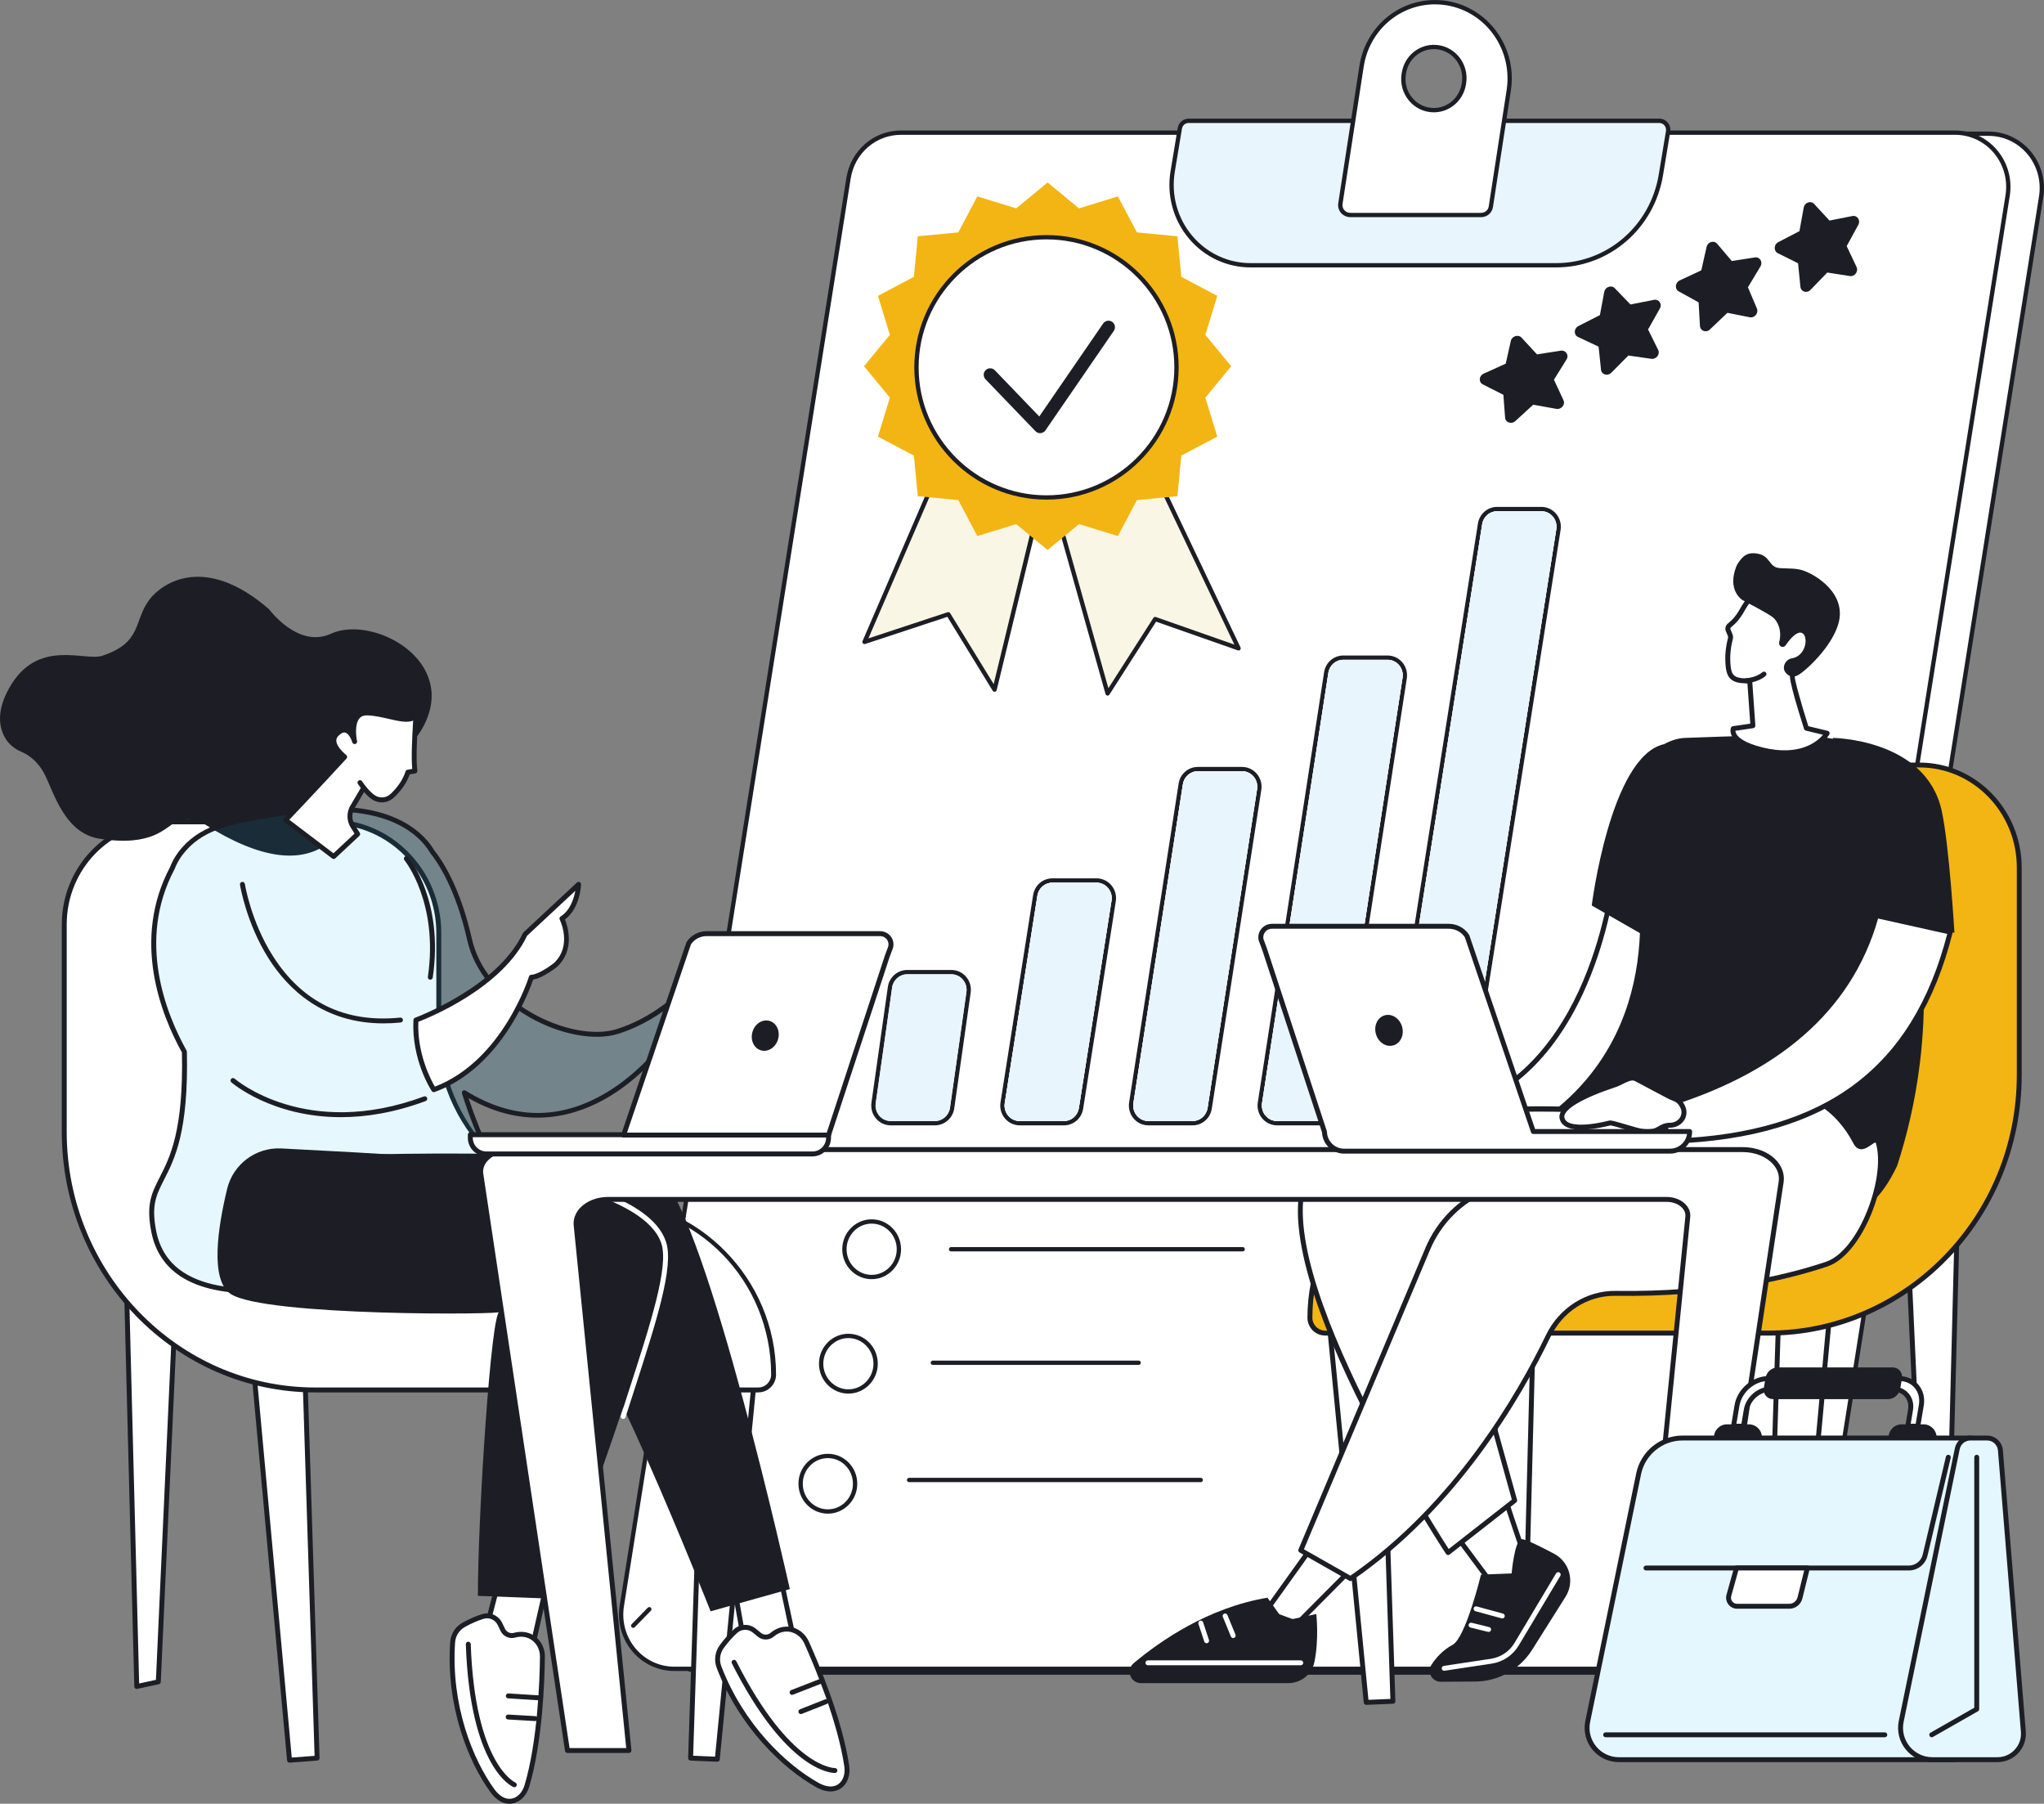 <svg width="790" height="697" viewBox="0 0 790 697" fill="none" xmlns="http://www.w3.org/2000/svg">
<rect x="0" y="0" width="790" height="697" fill="#808080" stroke="none"/>
<g clip-path="url(#clip0_63_1297)">
<path d="M680.996 646.305H273.542C260.892 646.305 251.248 634.725 253.272 621.957L340.899 69.307C342.514 59.145 351.1 51.671 361.17 51.671H768.624C781.274 51.671 790.918 63.25 788.894 76.019L701.266 628.669C699.652 638.831 691.066 646.305 680.996 646.305Z" fill="white"/>
<path d="M680.996 647.141H273.542C267.364 647.141 261.498 644.412 257.434 639.658C253.247 634.749 251.428 628.251 252.444 621.826L340.072 69.175C341.76 58.555 350.625 50.843 361.17 50.843H768.624C774.801 50.843 780.668 53.572 784.732 58.325C788.918 63.234 790.737 69.733 789.721 76.158L702.094 628.808C700.406 639.429 691.541 647.141 680.996 647.141ZM361.17 52.507C351.461 52.507 343.275 59.628 341.727 69.438L254.099 622.088C253.157 628.029 254.837 634.045 258.712 638.577C262.457 642.961 267.864 645.469 273.55 645.469H681.004C690.713 645.469 698.898 638.347 700.447 628.537L788.074 75.887C789.017 69.946 787.337 63.931 783.462 59.399C779.717 55.014 774.31 52.507 768.624 52.507H361.17Z" fill="#1D1E25"/>
<path d="M668.051 644.87H260.597C247.946 644.87 238.303 633.307 240.327 620.564L327.954 68.864C329.568 58.718 338.155 51.261 348.224 51.261H755.678C768.329 51.261 777.972 62.824 775.949 75.568L688.321 627.259C686.707 637.405 678.12 644.862 668.051 644.862V644.87Z" fill="white"/>
<path d="M668.051 645.698H260.597C254.411 645.698 248.536 642.969 244.48 638.216C240.302 633.315 238.483 626.833 239.507 620.424L327.127 68.733C328.814 58.128 337.68 50.425 348.224 50.425H755.678C761.864 50.425 767.739 53.154 771.794 57.907C775.973 62.808 777.792 69.29 776.768 75.699L689.14 627.39C687.452 637.995 678.587 645.698 668.042 645.698H668.051ZM348.224 52.097C338.515 52.097 330.33 59.202 328.782 68.995L241.154 620.686C240.212 626.612 241.891 632.602 245.75 637.134C249.495 641.519 254.902 644.035 260.597 644.035H668.051C677.76 644.035 685.945 636.929 687.493 627.136L775.121 75.445C776.063 69.52 774.384 63.529 770.524 58.997C766.78 54.613 761.373 52.097 755.678 52.097H348.224Z" fill="#1D1E25"/>
<path d="M601.423 102.505H483.308C464.43 102.505 450.084 85.205 453.238 66.233L455.999 49.605C456.278 47.917 457.712 46.68 459.391 46.68H641.316C643.446 46.68 645.06 48.63 644.708 50.769L641.914 67.618C638.571 87.754 621.463 102.497 601.423 102.497V102.505Z" fill="#E8F5FC"/>
<path d="M601.423 103.333H483.308C474.189 103.333 465.545 99.301 459.596 92.278C453.468 85.05 450.854 75.51 452.419 66.094L455.18 49.466C455.532 47.368 457.302 45.844 459.4 45.844H641.324C642.569 45.844 643.749 46.393 644.569 47.352C645.404 48.335 645.757 49.63 645.544 50.908L642.75 67.758C639.333 88.369 621.955 103.333 601.431 103.333H601.423ZM459.391 47.516C458.113 47.516 457.032 48.45 456.819 49.745L454.058 66.373C452.575 75.297 455.057 84.353 460.866 91.204C466.503 97.859 474.688 101.669 483.308 101.669H601.423C621.119 101.669 637.809 87.295 641.095 67.487L643.889 50.638C644.02 49.843 643.798 49.04 643.282 48.434C642.791 47.852 642.07 47.516 641.316 47.516H459.391Z" fill="#1D1E25"/>
<path d="M521.923 83.075H572.361C574.278 83.075 575.909 81.812 576.212 79.878L583.127 34.928C585.896 17.038 572.385 0.828 554.688 0.828C540.53 0.828 528.469 11.318 526.249 25.626L518.08 78.608C517.695 81.034 519.53 83.075 521.931 83.075H521.923ZM542.553 28.536L542.611 28.2C543.561 22.406 548.469 18.152 554.213 18.152C561.488 18.152 567.019 24.84 565.814 32.182L565.757 32.519C564.807 38.312 559.899 42.566 554.155 42.566C546.88 42.566 541.349 35.879 542.553 28.536Z" fill="white"/>
<path d="M572.353 83.91H521.914C520.497 83.91 519.178 83.312 518.277 82.263C517.4 81.231 517.015 79.854 517.236 78.485L525.405 25.512C527.699 10.736 540.005 0.008 554.671 0.008C563.201 0.008 571.32 3.77 576.949 10.342C582.774 17.136 585.323 26.151 583.938 35.075L577.023 80.018C576.662 82.321 574.737 83.927 572.344 83.927L572.353 83.91ZM554.68 1.672C540.849 1.672 529.231 11.801 527.068 25.766L518.899 78.748C518.752 79.657 518.989 80.518 519.563 81.19C520.137 81.862 521.005 82.255 521.931 82.255H572.369C573.917 82.255 575.163 81.231 575.392 79.764L582.307 34.821C583.618 26.38 581.21 17.857 575.704 11.432C570.394 5.237 562.742 1.688 554.696 1.688L554.68 1.672ZM554.155 43.402C550.501 43.402 547.035 41.787 544.635 38.968C542.16 36.059 541.103 32.207 541.726 28.404L541.783 28.069C542.807 21.848 548.027 17.325 554.213 17.325C557.867 17.325 561.333 18.939 563.733 21.758C566.208 24.668 567.265 28.519 566.642 32.322L566.584 32.658C565.56 38.886 560.333 43.402 554.155 43.402ZM543.373 28.667C542.832 31.986 543.75 35.346 545.905 37.878C547.977 40.32 550.984 41.73 554.147 41.73C559.505 41.73 564.036 37.796 564.929 32.387L564.987 32.051C565.536 28.732 564.61 25.372 562.455 22.832C560.382 20.39 557.375 18.98 554.213 18.98C548.854 18.98 544.323 22.914 543.43 28.323L543.373 28.659V28.667Z" fill="#1D1E25"/>
<path d="M560.415 434.853H543.332C541.152 434.853 539.08 433.894 537.654 432.222C536.187 430.509 535.548 428.231 535.901 425.985L571.214 202.314C571.804 198.586 574.925 195.873 578.645 195.873H595.736C597.916 195.873 599.989 196.832 601.414 198.504C602.881 200.216 603.52 202.495 603.168 204.74L567.846 428.411C567.256 432.14 564.135 434.853 560.415 434.853ZM572.861 202.585L537.547 426.256C537.269 428.018 537.769 429.796 538.916 431.14C540.03 432.443 541.636 433.189 543.324 433.189H560.407C563.299 433.189 565.724 431.075 566.183 428.157L601.504 204.486C601.783 202.724 601.283 200.946 600.136 199.602C599.022 198.299 597.416 197.553 595.728 197.553H578.637C575.745 197.553 573.319 199.667 572.861 202.585Z" fill="#1D1E25"/>
<path d="M510.657 434.853H493.566C491.395 434.853 489.322 433.894 487.896 432.23C486.429 430.517 485.79 428.255 486.134 426.018L511.763 259.763C512.337 256.017 515.466 253.297 519.194 253.297H536.294C538.465 253.297 540.538 254.255 541.964 255.919C543.43 257.632 544.069 259.894 543.725 262.131L518.088 428.387C517.515 432.132 514.385 434.853 510.657 434.853ZM519.194 254.96C516.294 254.96 513.861 257.083 513.41 260.008L487.781 426.264C487.511 428.026 488.011 429.796 489.166 431.14C490.28 432.435 491.886 433.181 493.566 433.181H510.657C513.557 433.181 515.991 431.058 516.441 428.133L542.078 261.877C542.349 260.115 541.849 258.345 540.702 257.001C539.588 255.706 537.982 254.96 536.302 254.96H519.203H519.194Z" fill="#1D1E25"/>
<path d="M460.923 434.853H443.832C441.653 434.853 439.588 433.894 438.162 432.23C436.696 430.517 436.057 428.247 436.401 426.01L455.532 302.812C456.114 299.067 459.236 296.354 462.963 296.354H480.063C482.242 296.354 484.307 297.313 485.733 298.977C487.199 300.689 487.838 302.959 487.494 305.197L468.355 428.395C467.773 432.14 464.651 434.853 460.923 434.853ZM457.187 303.066L438.056 426.264C437.785 428.026 438.285 429.804 439.432 431.14C440.547 432.435 442.152 433.181 443.84 433.181H460.932C463.824 433.181 466.257 431.058 466.716 428.133L485.856 304.934C486.126 303.172 485.626 301.394 484.479 300.058C483.365 298.763 481.759 298.018 480.071 298.018H462.972C460.071 298.018 457.646 300.14 457.187 303.066Z" fill="#1D1E25"/>
<path d="M411.206 434.853H394.123C391.944 434.853 389.879 433.894 388.445 432.222C386.979 430.509 386.34 428.239 386.692 425.994L399.302 345.853C399.891 342.124 403.013 339.412 406.733 339.412H423.824C426.004 339.412 428.068 340.37 429.502 342.042C430.969 343.755 431.608 346.025 431.255 348.271L418.638 428.411C418.048 432.14 414.926 434.853 411.206 434.853ZM406.733 341.083C403.841 341.083 401.415 343.198 400.948 346.115L388.339 426.256C388.06 428.018 388.56 429.796 389.707 431.14C390.821 432.443 392.427 433.189 394.115 433.189H411.198C414.09 433.189 416.516 431.075 416.983 428.157L429.6 348.016C429.879 346.255 429.379 344.476 428.232 343.132C427.118 341.829 425.512 341.083 423.824 341.083H406.733Z" fill="#1D1E25"/>
<path d="M361.375 434.853H344.259C342.104 434.853 340.047 433.91 338.622 432.263C337.155 430.575 336.5 428.329 336.811 426.108L343.153 381.371C343.685 377.634 346.881 374.815 350.6 374.815H367.724C369.879 374.815 371.936 375.757 373.361 377.404C374.828 379.093 375.483 381.338 375.164 383.559L368.814 428.296C368.282 432.033 365.086 434.853 361.366 434.853H361.375ZM344.808 381.609L338.466 426.346C338.22 428.092 338.736 429.854 339.883 431.173C340.99 432.451 342.587 433.189 344.259 433.189H361.375C364.267 433.189 366.758 430.984 367.167 428.067L373.517 383.33C373.763 381.584 373.247 379.822 372.1 378.503C370.985 377.224 369.396 376.487 367.716 376.487H350.592C347.7 376.487 345.209 378.691 344.799 381.609H344.808Z" fill="#1D1E25"/>
<path d="M336.893 494.292C330.625 494.292 325.529 489.105 325.529 482.729C325.529 476.353 330.625 471.165 336.893 471.165C343.161 471.165 348.257 476.353 348.257 482.729C348.257 489.105 343.161 494.292 336.893 494.292ZM336.893 472.829C331.551 472.829 327.2 477.271 327.2 482.729C327.2 488.187 331.551 492.629 336.893 492.629C342.235 492.629 346.586 488.187 346.586 482.729C346.586 477.271 342.235 472.829 336.893 472.829Z" fill="#1D1E25"/>
<path d="M327.897 538.513C321.629 538.513 316.532 533.326 316.532 526.95C316.532 520.574 321.629 515.387 327.897 515.387C334.165 515.387 339.261 520.574 339.261 526.95C339.261 533.326 334.165 538.513 327.897 538.513ZM327.897 517.058C322.555 517.058 318.204 521.5 318.204 526.958C318.204 532.416 322.555 536.858 327.897 536.858C333.239 536.858 337.589 532.416 337.589 526.958C337.589 521.5 333.239 517.058 327.897 517.058Z" fill="#1D1E25"/>
<path d="M319.965 584.898C313.698 584.898 308.601 579.711 308.601 573.335C308.601 566.959 313.698 561.771 319.965 561.771C326.233 561.771 331.33 566.959 331.33 573.335C331.33 579.711 326.233 584.898 319.965 584.898ZM319.965 563.435C314.623 563.435 310.273 567.877 310.273 573.335C310.273 578.793 314.623 583.235 319.965 583.235C325.307 583.235 329.658 578.793 329.658 573.335C329.658 567.877 325.307 563.435 319.965 563.435Z" fill="#1D1E25"/>
<path d="M480.293 483.565H367.585C367.126 483.565 366.75 483.188 366.75 482.729C366.75 482.27 367.126 481.893 367.585 481.893H480.293C480.751 481.893 481.128 482.27 481.128 482.729C481.128 483.188 480.751 483.565 480.293 483.565Z" fill="#1D1E25"/>
<path d="M473.238 527.425H461.505C461.046 527.425 460.669 527.048 460.669 526.589C460.669 526.131 461.046 525.754 461.505 525.754H473.238C473.697 525.754 474.074 526.131 474.074 526.589C474.074 527.048 473.697 527.425 473.238 527.425Z" fill="white"/>
<path d="M440.08 527.425H360.531C360.072 527.425 359.695 527.048 359.695 526.589C359.695 526.131 360.072 525.754 360.531 525.754H440.08C440.539 525.754 440.915 526.131 440.915 526.589C440.915 527.048 440.539 527.425 440.08 527.425Z" fill="#1D1E25"/>
<path d="M464.07 572.728H351.362C350.903 572.728 350.527 572.351 350.527 571.892C350.527 571.434 350.903 571.057 351.362 571.057H464.07C464.528 571.057 464.905 571.434 464.905 571.892C464.905 572.351 464.528 572.728 464.07 572.728Z" fill="#1D1E25"/>
<path d="M244.726 629.037C244.513 629.037 244.308 628.955 244.145 628.8C243.817 628.48 243.809 627.947 244.128 627.62L250.363 621.244C250.683 620.916 251.215 620.908 251.543 621.227C251.871 621.547 251.879 622.08 251.56 622.407L245.324 628.783C245.161 628.947 244.948 629.037 244.726 629.037Z" fill="#1D1E25"/>
<path d="M572.861 202.585L537.547 426.256C537.269 428.018 537.769 429.796 538.916 431.14C540.03 432.443 541.636 433.189 543.324 433.189H560.407C563.299 433.189 565.724 431.075 566.183 428.157L601.505 204.486C601.783 202.724 601.283 200.946 600.136 199.602C599.022 198.299 597.416 197.553 595.728 197.553H578.637C575.745 197.553 573.319 199.667 572.861 202.585Z" fill="white"/>
<path d="M519.194 254.96C516.294 254.96 513.861 257.083 513.41 260.008L487.781 426.264C487.511 428.026 488.011 429.796 489.166 431.14C490.28 432.435 491.886 433.181 493.566 433.181H510.657C513.557 433.181 515.991 431.058 516.442 428.133L542.078 261.877C542.349 260.115 541.849 258.345 540.702 257.001C539.588 255.706 537.982 254.96 536.302 254.96H519.203H519.194Z" fill="white"/>
<path d="M457.187 303.066L438.056 426.264C437.786 428.026 438.285 429.804 439.432 431.14C440.547 432.435 442.153 433.181 443.84 433.181H460.932C463.824 433.181 466.257 431.058 466.716 428.133L485.856 304.934C486.126 303.172 485.626 301.394 484.479 300.058C483.365 298.763 481.759 298.018 480.071 298.018H462.972C460.071 298.018 457.646 300.14 457.187 303.066Z" fill="white"/>
<path d="M406.733 341.083C403.84 341.083 401.415 343.198 400.948 346.115L388.339 426.256C388.06 428.018 388.56 429.796 389.707 431.14C390.821 432.443 392.427 433.189 394.115 433.189H411.198C414.09 433.189 416.516 431.075 416.983 428.157L429.6 348.016C429.879 346.255 429.379 344.476 428.232 343.132C427.118 341.829 425.512 341.083 423.824 341.083H406.733Z" fill="white"/>
<path d="M572.861 202.585L537.547 426.256C537.269 428.018 537.769 429.796 538.916 431.14C540.03 432.443 541.636 433.189 543.324 433.189H560.407C563.299 433.189 565.724 431.075 566.183 428.157L601.505 204.486C601.783 202.724 601.283 200.946 600.136 199.602C599.022 198.299 597.416 197.553 595.728 197.553H578.637C575.745 197.553 573.319 199.667 572.861 202.585Z" fill="#E8F5FC"/>
<path d="M519.194 254.96C516.294 254.96 513.861 257.083 513.41 260.008L487.781 426.264C487.511 428.026 488.011 429.796 489.166 431.14C490.28 432.435 491.886 433.181 493.566 433.181H510.657C513.557 433.181 515.991 431.058 516.442 428.133L542.078 261.877C542.349 260.115 541.849 258.345 540.702 257.001C539.588 255.706 537.982 254.96 536.302 254.96H519.203H519.194Z" fill="#E8F5FC"/>
<path d="M457.187 303.066L438.056 426.264C437.786 428.026 438.285 429.804 439.432 431.14C440.547 432.435 442.153 433.181 443.84 433.181H460.932C463.824 433.181 466.257 431.058 466.716 428.133L485.856 304.934C486.126 303.172 485.626 301.394 484.479 300.058C483.365 298.763 481.759 298.018 480.071 298.018H462.972C460.071 298.018 457.646 300.14 457.187 303.066Z" fill="#E8F5FC"/>
<path d="M406.733 341.083C403.84 341.083 401.415 343.198 400.948 346.115L388.339 426.256C388.06 428.018 388.56 429.796 389.707 431.14C390.821 432.443 392.427 433.189 394.115 433.189H411.198C414.09 433.189 416.516 431.075 416.983 428.157L429.6 348.016C429.879 346.255 429.379 344.476 428.232 343.132C427.118 341.829 425.512 341.083 423.824 341.083H406.733Z" fill="#E8F5FC"/>
<path d="M344.808 381.609L338.466 426.346C338.22 428.092 338.736 429.854 339.883 431.173C340.99 432.451 342.587 433.189 344.259 433.189H361.375C364.267 433.189 366.758 430.985 367.167 428.067L373.517 383.33C373.763 381.584 373.247 379.822 372.1 378.503C370.985 377.224 369.396 376.487 367.716 376.487H350.592C347.7 376.487 345.209 378.691 344.799 381.609H344.808Z" fill="#E8F5FC"/>
<path d="M370.764 163.215L334.132 248.052L366.52 237.365L384.39 266.483L406.364 175.852L370.764 163.215Z" fill="#FAF6E5"/>
<path d="M384.39 267.319C384.103 267.319 383.832 267.171 383.677 266.917L366.151 238.357L334.394 248.838C334.083 248.945 333.738 248.855 333.517 248.609C333.296 248.363 333.239 248.019 333.37 247.716L370.002 162.871C370.174 162.469 370.633 162.273 371.051 162.412L406.659 175.049C407.06 175.188 407.29 175.615 407.192 176.032L385.217 266.663C385.135 266.991 384.873 267.237 384.537 267.294C384.496 267.294 384.447 267.302 384.406 267.302L384.39 267.319ZM366.52 236.529C366.807 236.529 367.077 236.677 367.233 236.931L384.054 264.344L405.381 176.393L371.223 164.264L335.639 246.683L366.266 236.57C366.356 236.546 366.438 236.529 366.528 236.529H366.52Z" fill="#1D1E25"/>
<path d="M403.03 178.999L428.085 267.958L446.479 239.217L478.703 250.527L438.621 166.329L403.03 178.999Z" fill="#FAF6E5"/>
<path d="M428.085 268.786C428.085 268.786 428.003 268.786 427.962 268.777C427.634 268.728 427.372 268.499 427.282 268.179L402.218 179.229C402.095 178.802 402.325 178.36 402.743 178.212L438.335 165.543C438.736 165.403 439.187 165.584 439.367 165.969L479.449 250.166C479.596 250.469 479.539 250.83 479.318 251.084C479.096 251.338 478.736 251.428 478.424 251.313L446.823 240.217L428.789 268.4C428.634 268.646 428.371 268.786 428.085 268.786ZM404.037 179.524L428.388 265.942L445.774 238.767C445.987 238.439 446.389 238.299 446.749 238.431L477.081 249.084L438.179 167.378L404.029 179.532L404.037 179.524Z" fill="#1D1E25"/>
<path d="M475.86 141.514L465.864 153.66L470.477 168.698L456.581 176.065L455.073 191.734L439.424 193.234L432.058 207.141L417.032 202.519L404.897 212.526L392.763 202.519L377.737 207.141L370.371 193.234L354.722 191.726L353.214 176.065L339.318 168.698L343.939 153.66L333.935 141.514L343.939 129.377L339.318 114.331L353.214 106.972L354.722 91.302L370.371 89.803L377.737 75.895L392.763 80.518L404.897 70.503L417.032 80.518L432.058 75.895L439.424 89.803L455.073 91.302L456.581 106.972L470.477 114.331L465.864 129.377L475.86 141.514Z" fill="#F3B513"/>
<path d="M404.463 192.226C432.215 192.226 454.713 169.716 454.713 141.949C454.713 114.181 432.215 91.671 404.463 91.671C376.711 91.671 354.214 114.181 354.214 141.949C354.214 169.716 376.711 192.226 404.463 192.226Z" fill="white"/>
<path d="M404.463 193.062C376.295 193.062 353.378 170.132 353.378 141.949C353.378 113.765 376.295 90.835 404.463 90.835C432.632 90.835 455.549 113.765 455.549 141.949C455.549 170.132 432.632 193.062 404.463 193.062ZM404.463 92.499C377.22 92.499 355.049 114.683 355.049 141.949C355.049 169.214 377.212 191.398 404.463 191.398C431.714 191.398 453.877 169.214 453.877 141.949C453.877 114.683 431.714 92.499 404.463 92.499Z" fill="#1D1E25"/>
<path d="M401.997 167.387C401.317 167.387 400.67 167.108 400.195 166.616L380.899 146.554C379.941 145.555 379.974 143.973 380.965 143.014C381.956 142.055 383.546 142.088 384.504 143.08L401.678 160.929L426.364 125.009C427.151 123.87 428.707 123.583 429.846 124.362C430.985 125.149 431.272 126.706 430.494 127.845L404.07 166.288C403.644 166.911 402.964 167.305 402.21 167.362C402.145 167.362 402.071 167.37 402.005 167.37L401.997 167.387Z" fill="#1D1E25"/>
<path d="M603.209 135.515L594.04 136.933L588.1 130.492C586.822 129.107 584.364 129.836 583.938 131.729L581.955 140.531L573.418 144.391C571.582 145.219 571.402 147.669 573.106 148.538L581.054 152.561L581.717 161.388C581.857 163.289 584.208 164.067 585.683 162.707L592.574 156.389L601.521 157.987C603.446 158.331 605.077 156.364 604.282 154.659L600.595 146.735L605.462 138.892C606.51 137.204 605.175 135.212 603.2 135.515H603.209Z" fill="#1D1E25"/>
<path d="M639.186 115.872L630.173 117.658L624.11 111.373C622.807 110.02 620.398 110.856 620.038 112.79L618.358 121.764L610.05 125.993C608.264 126.902 608.157 129.386 609.878 130.197L617.85 133.958L618.784 142.858C618.981 144.768 621.324 145.473 622.75 144.039L629.362 137.384L638.243 138.654C640.152 138.925 641.701 136.876 640.865 135.18L636.973 127.304L641.537 119.191C642.52 117.445 641.136 115.478 639.194 115.863L639.186 115.872Z" fill="#1D1E25"/>
<path d="M678.251 99.481L669.329 100.858L663.651 94.171C662.43 92.737 660.029 93.466 659.595 95.408L657.547 104.456L649.206 108.357C647.412 109.193 647.199 111.717 648.845 112.618L656.506 116.83L657.031 125.927C657.145 127.886 659.407 128.705 660.865 127.32L667.641 120.879L676.301 122.6C678.161 122.969 679.775 120.961 679.03 119.199L675.564 111.004L680.398 102.972C681.438 101.243 680.169 99.178 678.251 99.473V99.481Z" fill="#1D1E25"/>
<path d="M715.941 83.476L707.084 85.23L701.135 78.788C699.857 77.403 697.489 78.239 697.137 80.198L695.474 89.319L687.305 93.564C685.552 94.474 685.445 97.006 687.125 97.842L694.949 101.735L695.851 110.799C696.047 112.749 698.341 113.479 699.742 112.028L706.24 105.308L714.966 106.668C716.842 106.963 718.366 104.882 717.547 103.153L713.737 95.113L718.227 86.885C719.193 85.115 717.833 83.107 715.932 83.484L715.941 83.476Z" fill="#1D1E25"/>
<path d="M291.682 531.769L277.229 679.807L266.914 679.372L272.035 523.746L291.682 531.769Z" fill="white"/>
<path d="M277.229 680.757C277.229 680.757 277.205 680.757 277.188 680.757L266.873 680.323C266.348 680.298 265.947 679.864 265.963 679.339L271.084 523.713C271.092 523.402 271.256 523.115 271.518 522.943C271.781 522.77 272.108 522.746 272.395 522.861L292.043 530.884C292.436 531.039 292.674 531.441 292.633 531.859L278.18 679.897C278.13 680.388 277.721 680.757 277.229 680.757ZM267.897 678.454L276.369 678.807L290.666 532.375L272.944 525.139L267.897 678.454Z" fill="#1D1E25"/>
<path d="M97.804 526.442L111.913 680.175L122.572 679.372L117.451 518.132L97.804 526.442Z" fill="white"/>
<path d="M111.904 681.126C111.413 681.126 111.003 680.757 110.954 680.257L96.845 526.524C96.804 526.114 97.042 525.721 97.419 525.557L117.066 517.247C117.353 517.124 117.689 517.157 117.951 517.321C118.213 517.493 118.377 517.78 118.385 518.091L123.506 679.331C123.523 679.839 123.138 680.274 122.63 680.315L111.97 681.118C111.97 681.118 111.921 681.118 111.896 681.118L111.904 681.126ZM98.811 527.048L112.765 679.151L121.589 678.487L116.534 519.542L98.811 527.04V527.048Z" fill="#1D1E25"/>
<path d="M48.701 490.268L52.855 651.697L61.18 649.886L68.816 482.589L48.701 490.268Z" fill="white"/>
<path d="M52.855 652.648C52.642 652.648 52.437 652.574 52.265 652.443C52.044 652.271 51.905 652 51.905 651.722L47.759 490.293C47.751 489.891 47.997 489.523 48.373 489.375L68.488 481.696C68.783 481.582 69.127 481.622 69.381 481.811C69.643 481.999 69.791 482.303 69.774 482.622L62.138 649.919C62.122 650.353 61.81 650.714 61.393 650.804L53.068 652.607C53.003 652.623 52.937 652.631 52.863 652.631L52.855 652.648ZM49.676 490.916L53.781 650.525L60.27 649.116L67.808 483.999L49.684 490.916H49.676Z" fill="#1D1E25"/>
<path d="M211.404 486.654L215.558 648.083L224.21 648.132L231.519 478.984L211.404 486.654Z" fill="white"/>
<path d="M169.602 360.58V398.138C169.602 434.869 198.565 464.65 234.296 464.65C270.027 464.65 298.991 494.432 298.991 531.162C298.991 534.432 296.344 537.087 293.075 537.087H121.818C68.25 537.087 24.826 492.448 24.826 437.377V357.228C24.826 335.322 42.097 317.571 63.4 317.571H127.767C150.864 317.571 169.593 336.822 169.593 360.572L169.602 360.58Z" fill="white"/>
<path d="M293.083 538.054H121.827C67.824 538.054 23.884 492.899 23.884 437.393V357.244C23.884 334.855 41.614 316.629 63.408 316.629H127.775C151.363 316.629 170.552 336.347 170.552 360.58V398.138C170.552 434.287 199.147 463.7 234.296 463.7C269.446 463.7 299.941 493.964 299.941 531.162C299.941 534.957 296.86 538.038 293.075 538.038L293.083 538.054ZM63.408 318.53C42.663 318.53 25.784 335.896 25.784 357.236V437.385C25.784 491.842 68.865 536.145 121.818 536.145H293.075C295.812 536.145 298.04 533.916 298.04 531.171C298.04 495.022 269.446 465.609 234.296 465.609C199.147 465.609 168.643 435.344 168.643 398.146V360.588C168.643 337.404 150.306 318.538 127.767 318.538H63.4L63.408 318.53Z" fill="#1D1E25"/>
<path d="M8.251 290.503C5.629 289.413 3.318 287.52 1.86 284.93C-0.295 281.086 -1.442 274.94 3.392 266.147C14.322 246.298 32.577 255.681 39.557 253.387C55.207 248.232 51.503 239.775 57.861 231.555C62.613 225.4 79.041 213.796 103.99 235.415C103.99 235.415 115.19 250.707 127.89 244.888C143.49 237.742 174.837 253.911 164.932 277.956C162.072 284.889 156.927 290.224 150.659 293.117C149.52 293.642 148.283 294.15 146.931 294.617C143.023 295.961 139.999 299.452 139.024 303.951C135.837 318.596 123.76 346.869 78.959 318.416C75.583 316.268 71.569 315.998 68.078 317.621C63.785 319.612 59.123 327.348 38.41 324.078C25.104 321.98 20.877 306.492 17.37 299.452C14.576 293.838 10.553 291.462 8.259 290.511L8.251 290.503Z" fill="#1D1E25"/>
<path opacity="0.1" d="M238.647 398.581C221.023 404.096 187.267 388.796 181.515 363.153C176.951 342.813 169.815 332.495 167.054 329.094C165.734 326.84 163.998 324.726 161.703 322.71C145.292 308.278 116.87 312.949 104.563 314.974C90.61 317.268 79.049 319.169 71.192 328.02C69.103 330.372 67.62 332.831 66.603 335.453C51.585 363.727 63.76 392.934 71.266 406.424C72.503 460.52 54.617 452.022 59.459 476.033C66.276 509.871 120.761 497.226 140.573 492.899C147.529 491.383 183.932 502.192 192.83 474.099C198.024 457.701 188.151 450.137 179.442 422.24C224.079 449.989 257.237 402.67 257.237 402.67L260.679 386.083C260.679 386.083 251.674 394.5 238.639 398.573L238.647 398.581Z" fill="#00ADEF"/>
<path d="M98.099 499.808C87.537 499.808 77.353 498.144 69.815 493.227C63.809 489.301 60.008 483.581 58.525 476.23C56.354 465.453 58.615 461.028 61.745 454.898C65.645 447.268 70.979 436.836 70.315 406.686C62.138 391.91 50.823 363.145 65.751 335.011C66.841 332.224 68.389 329.733 70.471 327.389C78.558 318.284 90.536 316.318 104.399 314.031C116.722 312.007 145.571 307.262 162.318 321.989C164.612 324.005 166.414 326.152 167.824 328.545C170.732 332.142 177.86 342.599 182.424 362.94C184.907 373.987 193.248 384.313 205.316 391.279C216.73 397.868 229.691 400.375 238.352 397.663C251.01 393.705 259.933 385.468 260.023 385.386C260.326 385.1 260.777 385.05 261.137 385.255C261.498 385.46 261.686 385.87 261.604 386.28L258.163 402.867C258.139 402.99 258.081 403.113 258.008 403.219C257.926 403.342 249.446 415.315 235.558 423.683C223.079 431.206 203.645 437.262 181.105 424.355C183.883 432.812 186.758 439.385 189.11 444.761C194.001 455.947 197.23 463.339 193.731 474.386C186.496 497.234 161.687 495.169 148.356 494.055C145.005 493.776 142.105 493.53 140.769 493.825L139.524 494.095C129.667 496.251 113.486 499.791 98.082 499.791L98.099 499.808ZM67.398 335.986C52.888 363.432 64.113 391.598 72.101 405.965C72.175 406.104 72.216 406.251 72.224 406.407C72.929 437.213 67.456 447.932 63.457 455.767C60.393 461.774 58.361 465.732 60.401 475.853C61.778 482.688 65.301 487.998 70.864 491.629C88.717 503.282 122.769 495.825 139.139 492.243L140.384 491.973C141.998 491.621 144.743 491.85 148.537 492.17C162.236 493.317 185.161 495.226 191.937 473.821C195.222 463.454 192.273 456.709 187.389 445.531C184.8 439.614 181.588 432.255 178.549 422.535C178.434 422.158 178.557 421.74 178.876 421.494C179.188 421.249 179.622 421.232 179.958 421.437C198.123 432.73 216.492 432.951 234.55 422.084C247.25 414.438 255.328 403.695 256.361 402.285L259.196 388.599C255.754 391.344 248.438 396.507 238.934 399.482C229.79 402.342 216.23 399.769 204.382 392.926C191.855 385.698 183.186 374.913 180.589 363.35C176.091 343.296 169.11 333.126 166.324 329.684C166.292 329.643 166.267 329.61 166.242 329.569C164.931 327.324 163.244 325.316 161.089 323.415C145.013 309.286 116.787 313.925 104.735 315.9C90.667 318.211 79.557 320.038 71.913 328.643C69.954 330.848 68.512 333.183 67.505 335.789C67.48 335.855 67.447 335.92 67.406 335.978L67.398 335.986Z" fill="#1D1E25"/>
<path d="M160.753 394.155C160.753 394.155 192.895 382.436 202.932 361.006L223.62 341.723C223.62 341.723 223.325 351.041 217.18 354.933C217.18 354.933 222.457 365.554 214.673 372.889C214.673 372.889 208.84 377.527 205.357 377.617C205.357 377.617 195.165 411.095 167.66 421.06C167.66 421.06 159.934 409.316 160.753 394.155Z" fill="white"/>
<path d="M167.66 422.019C167.348 422.019 167.045 421.863 166.865 421.593C166.546 421.101 158.975 409.407 159.802 394.114C159.819 393.737 160.073 393.401 160.425 393.27C160.745 393.156 192.322 381.428 202.072 360.612C202.121 360.506 202.195 360.399 202.285 360.317L222.973 341.034C223.252 340.772 223.669 340.706 224.013 340.862C224.366 341.018 224.587 341.378 224.571 341.755C224.562 342.141 224.21 350.959 218.368 355.286C219.433 357.957 222.285 367.037 215.329 373.594C215.042 373.831 209.814 377.953 206.07 378.519C204.497 383.157 193.559 412.701 167.988 421.97C167.881 422.011 167.775 422.027 167.66 422.027V422.019ZM161.679 394.827C161.203 407.227 166.562 417.315 168.069 419.896C194.28 409.874 204.358 377.667 204.456 377.339C204.579 376.945 204.931 376.675 205.341 376.667C207.93 376.601 212.535 373.381 214.091 372.151C221.195 365.456 216.541 355.769 216.336 355.368C216.123 354.933 216.271 354.401 216.68 354.138C220.433 351.762 221.842 347.09 222.367 344.206L203.719 361.588C194.19 381.658 166.259 393.074 161.679 394.836V394.827Z" fill="#1D1E25"/>
<path d="M131.781 431.697C104.997 431.697 89.627 418.421 89.422 418.241C89.029 417.889 88.996 417.29 89.34 416.897C89.692 416.504 90.29 416.471 90.684 416.815C90.954 417.053 118.312 440.589 163.85 423.691C164.342 423.51 164.891 423.756 165.071 424.248C165.251 424.74 165.005 425.289 164.506 425.469C152.273 430.009 141.302 431.689 131.781 431.689V431.697Z" fill="#1D1E25"/>
<path d="M148.217 395.45C124.883 395.45 111.298 382.158 103.858 370.439C95.108 356.654 92.781 342.009 92.757 341.87C92.675 341.354 93.035 340.862 93.551 340.788C94.076 340.706 94.559 341.067 94.641 341.583C94.665 341.723 96.943 356.031 105.497 369.471C116.894 387.386 133.445 395.368 154.682 393.213C155.198 393.156 155.673 393.541 155.722 394.065C155.771 394.59 155.394 395.057 154.87 395.106C152.568 395.344 150.356 395.45 148.217 395.45Z" fill="#1D1E25"/>
<path d="M166.316 378.568C166.267 378.568 166.226 378.568 166.177 378.56C165.653 378.486 165.3 378.003 165.374 377.478C169.569 348.779 156.443 332.536 156.312 332.38C155.976 331.979 156.034 331.372 156.435 331.036C156.837 330.7 157.435 330.757 157.771 331.159C158.336 331.839 171.585 348.164 167.258 377.749C167.193 378.224 166.783 378.56 166.316 378.56V378.568Z" fill="#1D1E25"/>
<path d="M160.384 297.919C159.491 291.945 160.925 276.079 160.663 276.464C158.107 280.218 149.676 275.776 142.089 275.481C134.502 275.186 137.058 286.585 137.058 286.585C137.058 286.585 134.838 278.849 130.102 283.693C127.357 286.504 130.38 290.126 133.207 292.502C132.429 293.387 118.762 308.122 110.389 316.883L128.963 330.979L138.262 322.292L136.37 319.268C135.018 317.112 134.895 314.408 136.05 312.138L140.597 304.435C141.646 305.697 142.957 307.139 144.178 307.991C146.603 309.679 149.61 309.417 151.749 307.377C154.682 304.582 156.73 301.435 157.656 298.387L160.409 297.919H160.384Z" fill="white"/>
<path d="M128.946 331.921C128.742 331.921 128.545 331.856 128.373 331.724L109.799 317.629C109.586 317.465 109.446 317.219 109.422 316.949C109.397 316.678 109.495 316.408 109.684 316.219C117.336 308.212 128.938 295.723 131.83 292.568C130.028 290.921 128.168 288.683 128.053 286.389C127.996 285.127 128.447 283.996 129.397 283.012C130.913 281.463 132.412 280.865 133.862 281.234C134.567 281.414 135.165 281.799 135.673 282.283C135.706 280.259 136.091 277.98 137.394 276.415C138.508 275.079 140.081 274.44 142.105 274.522C144.973 274.637 147.971 275.325 150.618 275.932C154.903 276.915 158.598 277.767 159.86 275.923C160.097 275.571 160.556 275.415 160.958 275.555C161.455 275.724 161.627 277.202 161.474 279.988C161.203 284.791 160.704 293.732 161.31 297.78C161.384 298.296 161.04 298.772 160.532 298.862L158.352 299.231C157.295 302.287 155.239 305.328 152.371 308.065C149.905 310.425 146.374 310.704 143.604 308.77C142.76 308.18 141.785 307.27 140.712 306.065L136.845 312.63C135.878 314.539 135.984 316.908 137.148 318.768L139.041 321.792C139.286 322.177 139.221 322.685 138.885 322.997L129.585 331.684C129.405 331.856 129.168 331.938 128.938 331.938L128.946 331.921ZM111.806 316.76L128.889 329.725L137.025 322.12L135.55 319.768C134.026 317.342 133.895 314.252 135.19 311.704L139.762 303.943C139.917 303.672 140.196 303.5 140.507 303.476C140.818 303.451 141.122 303.582 141.318 303.82C142.637 305.418 143.776 306.549 144.71 307.204C146.75 308.63 149.249 308.426 151.077 306.688C153.879 304.008 155.837 301.042 156.73 298.108C156.836 297.764 157.123 297.51 157.484 297.444L159.335 297.124C158.885 292.601 159.335 284.414 159.598 279.874C159.622 279.382 159.655 278.898 159.68 278.456C157.402 279.431 154.01 278.652 150.224 277.784C147.537 277.169 144.751 276.522 142.064 276.423C140.663 276.366 139.614 276.759 138.893 277.636C137.05 279.849 137.623 284.692 138 286.364C138.115 286.864 137.803 287.364 137.312 287.495C136.82 287.626 136.304 287.331 136.156 286.839C135.911 285.979 134.87 283.447 133.428 283.086C132.683 282.898 131.789 283.324 130.79 284.348C130.208 284.938 129.946 285.577 129.987 286.299C130.061 287.798 131.429 289.741 133.83 291.765C134.026 291.929 134.149 292.166 134.166 292.42C134.182 292.674 134.1 292.928 133.928 293.117C133.215 293.928 120.409 307.745 111.822 316.76H111.806Z" fill="#1D1E25"/>
<path d="M140.581 305.385C140.286 305.385 139.991 305.246 139.803 304.992L138.352 302.968C138.049 302.541 138.148 301.943 138.574 301.64C139 301.337 139.598 301.435 139.901 301.861L141.351 303.885C141.654 304.312 141.556 304.91 141.13 305.213C140.966 305.336 140.769 305.393 140.573 305.393L140.581 305.385Z" fill="#1D1E25"/>
<path d="M300.588 603.567C300.408 604.321 309.298 645.043 309.298 645.043L288.847 641.617L282.686 607.189L300.58 603.567H300.588Z" fill="white"/>
<path d="M309.306 645.993C309.257 645.993 309.199 645.993 309.15 645.977L288.7 642.551C288.306 642.486 287.987 642.174 287.921 641.781L281.76 607.353C281.67 606.845 281.998 606.353 282.506 606.255L300.4 602.632C300.719 602.567 301.047 602.673 301.276 602.903C301.457 603.091 301.555 603.354 301.539 603.608C301.678 605.296 306.799 629.128 310.232 644.83C310.297 645.141 310.207 645.461 309.994 645.69C309.814 645.878 309.56 645.985 309.306 645.985V645.993ZM289.675 640.789L308.077 643.871C302.006 616.04 300.285 607.443 299.818 604.698L283.8 607.943L289.675 640.789Z" fill="#1D1E25"/>
<path d="M298.45 631.684C299.703 630.635 301.49 629.603 303.767 629.505C307.192 629.357 310.322 631.504 311.739 634.659C315.287 642.543 324.636 664.498 327.274 682.445C328.208 688.788 323.423 693.943 315.967 689.788C303.751 682.978 286.799 667.342 277.926 644.248C276.91 641.601 277.27 638.601 278.942 636.315C280.31 634.446 282.162 632.184 284.316 630.258C286.373 628.415 289.47 628.39 291.6 630.144L293.517 631.725C294.96 632.914 297.024 632.889 298.45 631.693V631.684Z" fill="white"/>
<path d="M320.998 692.247C319.499 692.247 317.663 691.829 315.5 690.624C302.719 683.494 285.898 667.661 277.033 644.592C275.886 641.601 276.312 638.298 278.172 635.749C279.966 633.299 281.818 631.209 283.677 629.545C286.086 627.382 289.675 627.325 292.198 629.406L294.116 630.988C295.197 631.873 296.754 631.865 297.836 630.963C299.597 629.48 301.629 628.652 303.718 628.562C307.405 628.406 310.986 630.701 312.6 634.274C316.418 642.756 325.578 664.416 328.208 682.314C328.749 685.969 327.536 689.313 325.037 691.034C324.218 691.599 322.874 692.247 320.998 692.247ZM287.995 629.791C286.897 629.791 285.808 630.185 284.939 630.963C283.178 632.537 281.416 634.528 279.704 636.872C278.229 638.896 277.893 641.519 278.802 643.903C287.487 666.498 303.931 681.995 316.418 688.952C319.368 690.6 322.047 690.772 323.956 689.46C325.848 688.149 326.758 685.519 326.324 682.585C323.726 664.924 314.64 643.461 310.863 635.044C309.568 632.176 306.742 630.324 303.8 630.455C302.104 630.529 300.515 631.185 299.056 632.406C297.278 633.897 294.689 633.913 292.903 632.447L290.986 630.865C290.109 630.144 289.052 629.783 287.995 629.783V629.791Z" fill="#1D1E25"/>
<path d="M322.62 685.101C321.014 685.101 303.767 684.093 282.866 642.764C282.629 642.297 282.817 641.724 283.284 641.486C283.751 641.248 284.325 641.437 284.562 641.904C305.521 683.331 322.473 683.199 322.653 683.199C323.202 683.175 323.62 683.593 323.636 684.117C323.653 684.642 323.243 685.084 322.719 685.101C322.702 685.101 322.661 685.101 322.62 685.101Z" fill="#1D1E25"/>
<path d="M309.535 662.343C309.159 662.343 308.798 662.113 308.651 661.736C308.454 661.244 308.7 660.695 309.183 660.499L318.876 656.672C319.367 656.475 319.916 656.721 320.113 657.204C320.31 657.688 320.064 658.245 319.58 658.442L309.888 662.269C309.773 662.318 309.658 662.334 309.535 662.334V662.343Z" fill="#1D1E25"/>
<path d="M306.135 654.918C305.758 654.918 305.398 654.688 305.25 654.311C305.062 653.82 305.299 653.27 305.791 653.082L317.163 648.657C317.655 648.468 318.204 648.706 318.392 649.197C318.581 649.689 318.343 650.238 317.852 650.427L306.479 654.852C306.365 654.893 306.25 654.918 306.135 654.918Z" fill="#1D1E25"/>
<path d="M212.6 607.263C212.117 607.877 203.08 648.558 203.08 648.558L185.964 636.856L194.845 603.026L212.609 607.263H212.6Z" fill="white"/>
<path d="M203.08 649.509C202.891 649.509 202.703 649.452 202.539 649.345L185.423 637.642C185.087 637.413 184.94 637.003 185.038 636.618L193.911 602.788C194.042 602.288 194.55 601.985 195.05 602.1L212.813 606.337C213.133 606.411 213.387 606.64 213.493 606.951C213.584 607.205 213.559 607.476 213.436 607.705C212.854 609.295 207.488 633.078 203.997 648.763C203.932 649.075 203.711 649.329 203.416 649.443C203.301 649.484 203.186 649.509 203.063 649.509H203.08ZM187.054 636.446L202.457 646.977C208.643 619.17 210.691 610.639 211.429 607.959L195.534 604.173L187.062 636.454L187.054 636.446Z" fill="#1D1E25"/>
<path d="M198.844 631.873C200.417 631.447 202.473 631.266 204.579 632.135C207.75 633.446 209.683 636.7 209.642 640.158C209.544 648.804 208.807 672.66 203.661 690.05C201.842 696.197 195.337 698.868 190.314 691.96C182.088 680.642 173.281 659.327 174.927 634.643C175.116 631.807 176.705 629.242 179.188 627.865C181.212 626.743 183.842 625.472 186.611 624.628C189.249 623.817 192.068 625.095 193.264 627.587L194.346 629.824C195.157 631.504 197.041 632.356 198.835 631.865L198.844 631.873Z" fill="white"/>
<path d="M196.902 697C195.009 697 192.223 696.213 189.544 692.525C180.941 680.683 172.33 659.245 173.985 634.585C174.198 631.389 175.976 628.57 178.729 627.046C181.384 625.571 183.948 624.456 186.332 623.727C189.43 622.776 192.707 624.235 194.124 627.177L195.206 629.422C195.812 630.685 197.238 631.332 198.59 630.963C200.81 630.357 203.006 630.463 204.94 631.258C208.364 632.668 210.642 636.257 210.593 640.175C210.495 649.476 209.7 672.988 204.571 690.329C203.522 693.878 201.015 696.402 198.033 696.91C197.713 696.967 197.328 697.008 196.902 697.008V697ZM188.233 625.341C187.791 625.341 187.332 625.407 186.89 625.546C184.628 626.235 182.195 627.3 179.655 628.709C177.467 629.922 176.058 632.168 175.886 634.717C174.272 658.868 182.678 679.839 191.093 691.411C193.076 694.14 195.427 695.426 197.713 695.033C199.983 694.64 201.908 692.632 202.752 689.788C207.815 672.677 208.594 649.378 208.692 640.15C208.725 637.003 206.93 634.135 204.21 633.012C202.645 632.365 200.917 632.291 199.089 632.791C196.845 633.397 194.493 632.332 193.485 630.242L192.404 627.997C191.601 626.333 189.97 625.333 188.233 625.333V625.341Z" fill="#1D1E25"/>
<path d="M198.786 690.616C198.663 690.616 198.541 690.591 198.418 690.542C197.738 690.255 181.695 682.97 180.04 635.372C180.024 634.848 180.433 634.405 180.958 634.389C181.474 634.373 181.924 634.782 181.941 635.307C183.547 681.7 198.991 688.723 199.147 688.789C199.63 688.993 199.86 689.551 199.655 690.034C199.499 690.395 199.147 690.616 198.778 690.616H198.786Z" fill="#1D1E25"/>
<path d="M206.816 665.047C206.816 665.047 206.775 665.047 206.758 665.047L196.353 664.441C195.829 664.408 195.427 663.957 195.46 663.432C195.493 662.908 195.935 662.506 196.468 662.539L206.873 663.146C207.398 663.178 207.799 663.629 207.766 664.154C207.733 664.662 207.316 665.047 206.816 665.047Z" fill="#1D1E25"/>
<path d="M208.627 657.04C208.627 657.04 208.586 657.04 208.569 657.04L196.394 656.278C195.87 656.245 195.468 655.795 195.501 655.27C195.534 654.746 195.992 654.352 196.509 654.377L208.684 655.139C209.208 655.172 209.61 655.623 209.577 656.147C209.544 656.655 209.126 657.04 208.627 657.04Z" fill="#1D1E25"/>
<path d="M116.96 446.891C116.96 446.891 241.474 441.483 255.083 454.128C273.55 471.28 305.267 614.048 305.267 614.048L274.64 622.637C274.64 622.637 228.495 505.462 217.057 505.462C205.62 505.462 97.82 501.611 97.82 501.611L116.96 446.883V446.891Z" fill="#1D1E25"/>
<path d="M108.734 443.777C98.894 443.277 90.094 449.85 87.783 459.43C84.195 474.271 81.089 494.571 89.119 499.972C102.187 508.765 196.378 508.019 193.117 506.921C189.848 505.823 184.694 585.873 184.694 616.663L214.354 617.81C214.354 617.81 261.621 494.005 256.525 480.18C247.414 455.447 177.246 449.784 154.797 446.473C151.781 446.031 126.177 444.67 108.742 443.777H108.734Z" fill="#1D1E25"/>
<path d="M240.851 548.298C240.753 548.298 240.654 548.282 240.556 548.249C240.056 548.085 239.778 547.553 239.941 547.053C241.007 543.726 242.072 540.448 243.104 537.243C251.404 511.592 258.573 489.441 255.607 480.483C249.306 461.462 202.187 454.177 186.709 451.776C186.193 451.694 185.833 451.21 185.915 450.686C185.997 450.169 186.48 449.809 187.004 449.891C214.37 454.128 251.445 461.839 257.418 479.877C260.58 489.424 253.673 510.781 244.923 537.825C243.882 541.029 242.826 544.307 241.76 547.635C241.629 548.036 241.261 548.298 240.851 548.298Z" fill="white"/>
<path d="M513.59 509.798L528.043 657.835L538.358 657.401L533.238 501.774L513.59 509.798Z" fill="white"/>
<path d="M528.043 658.786C527.552 658.786 527.142 658.417 527.093 657.925L512.64 509.888C512.599 509.47 512.836 509.076 513.23 508.912L532.877 500.889C533.164 500.775 533.492 500.799 533.754 500.971C534.016 501.143 534.18 501.43 534.188 501.742L539.309 657.368C539.325 657.893 538.916 658.327 538.4 658.352L528.084 658.786C528.084 658.786 528.06 658.786 528.043 658.786ZM514.606 510.412L528.904 656.844L537.375 656.491L532.328 503.176L514.606 510.412Z" fill="#1D1E25"/>
<path d="M707.469 504.471L693.36 658.204L682.7 657.401L687.821 496.161L707.469 504.471Z" fill="white"/>
<path d="M693.368 659.155C693.368 659.155 693.319 659.155 693.294 659.155L682.635 658.352C682.127 658.311 681.742 657.884 681.758 657.368L686.879 496.128C686.887 495.817 687.051 495.522 687.313 495.358C687.575 495.186 687.911 495.161 688.198 495.284L707.846 503.594C708.231 503.758 708.46 504.143 708.419 504.561L694.31 658.294C694.261 658.786 693.851 659.163 693.36 659.163L693.368 659.155ZM683.683 656.516L692.508 657.18L706.461 505.077L688.739 497.578L683.683 656.524V656.516Z" fill="#1D1E25"/>
<path d="M756.571 468.297L752.417 629.726L744.093 627.923L736.457 460.618L756.571 468.297Z" fill="white"/>
<path d="M752.417 630.676C752.352 630.676 752.286 630.676 752.212 630.652L743.888 628.849C743.462 628.759 743.159 628.39 743.142 627.964L735.506 460.667C735.49 460.348 735.637 460.036 735.899 459.856C736.162 459.668 736.498 459.627 736.792 459.741L756.907 467.42C757.284 467.568 757.53 467.928 757.522 468.338L753.376 629.767C753.376 630.054 753.236 630.316 753.015 630.488C752.843 630.619 752.638 630.693 752.425 630.693L752.417 630.676ZM745.01 627.144L751.499 628.554L755.604 468.944L737.481 462.028L745.019 627.144H745.01Z" fill="#1D1E25"/>
<path d="M593.868 464.683L589.714 626.112L581.062 626.161L573.754 457.012L593.868 464.683Z" fill="white"/>
<path d="M581.062 627.111C580.554 627.111 580.136 626.71 580.112 626.202L572.803 457.053C572.787 456.734 572.934 456.43 573.197 456.242C573.459 456.054 573.795 456.013 574.09 456.127L594.204 463.806C594.581 463.954 594.827 464.314 594.819 464.724L590.673 626.153C590.656 626.669 590.239 627.079 589.731 627.079L581.079 627.128L581.062 627.111ZM574.77 458.414L581.98 625.202L588.788 625.161L592.893 465.33L574.761 458.414H574.77Z" fill="#1D1E25"/>
<path d="M635.671 338.608V376.167C635.671 412.898 606.707 442.679 570.976 442.679C535.245 442.679 506.282 472.46 506.282 509.191C506.282 512.461 508.928 515.116 512.197 515.116H683.454C737.022 515.116 780.447 470.477 780.447 415.405V335.257C780.447 313.351 763.175 295.6 741.873 295.6H677.506C654.409 295.6 635.679 314.851 635.679 338.6L635.671 338.608Z" fill="#F3B513"/>
<path d="M683.446 516.083H512.189C508.404 516.083 505.323 512.994 505.323 509.207C505.323 472.01 534.77 441.745 570.968 441.745C607.166 441.745 634.712 412.332 634.712 376.183V338.625C634.712 314.392 653.901 294.674 677.489 294.674H741.856C763.65 294.674 781.381 312.892 781.381 335.289V415.438C781.381 470.944 737.448 516.1 683.438 516.1L683.446 516.083ZM677.497 296.559C654.958 296.559 636.621 315.424 636.621 338.608V376.167C636.621 413.365 607.174 443.63 570.976 443.63C534.778 443.63 507.232 473.042 507.232 509.191C507.232 511.936 509.461 514.166 512.197 514.166H683.454C736.407 514.166 779.488 469.862 779.488 415.405V335.257C779.488 313.916 762.61 296.551 741.864 296.551H677.497V296.559Z" fill="#1D1E25"/>
<path d="M623.446 340.379C623.446 340.379 614.114 425.264 551.427 430.812L623.446 431.837C623.446 431.837 650.115 377.724 651.197 356.654C652.278 335.584 623.446 340.37 623.446 340.37V340.379Z" fill="white"/>
<path d="M623.446 432.796H623.43L551.411 431.771C550.903 431.771 550.493 431.361 550.477 430.853C550.46 430.345 550.837 429.911 551.345 429.87C583.258 427.043 600.89 402.908 610.067 383.157C620.062 361.629 622.488 340.485 622.504 340.272C622.553 339.846 622.873 339.51 623.291 339.436C623.946 339.33 639.399 336.855 647.477 344.066C650.853 347.082 652.426 351.336 652.148 356.703C651.066 377.724 625.396 430.042 624.298 432.255C624.135 432.583 623.807 432.787 623.446 432.787V432.796ZM561.923 430.017L622.856 430.886C625.634 425.182 649.239 376.134 650.247 356.613C650.492 351.844 649.132 348.107 646.207 345.492C639.718 339.698 627.363 340.837 624.298 341.223C623.774 345.181 620.865 364.39 611.804 383.92C600.194 408.939 583.086 424.682 561.923 430.017Z" fill="#1D1E25"/>
<path d="M712.663 286.438C700.504 283.578 695.433 283.537 651.23 285.143C640.423 285.536 627.576 299.116 626.306 309.868C629.739 320.177 645.585 371.094 617.924 410.874C613.999 416.52 608.657 422.707 601.333 428.641C605.446 431.976 611.845 436.311 620.431 438.868C634.696 443.105 641.865 438.524 653.36 438.868C683.766 439.778 694.908 473.681 714.548 469.428C719.792 468.289 726.74 464.2 733.253 450.456C736.948 439.065 740.234 425.69 742.061 410.57C747.018 369.594 738.907 335.47 731.655 314.056C729.501 307.295 727.002 289.814 712.663 286.438Z" fill="#1D1E25"/>
<path d="M615.204 349.893C615.204 349.893 622.356 292.494 642.954 287.602L638.227 363.104L615.204 349.901V349.893Z" fill="#1D1E25"/>
<path d="M719.906 334.576C729.312 338.567 740.365 343.263 750.099 347.451C750.099 347.574 750.099 347.689 750.099 347.812L719.906 334.781V334.576Z" fill="white"/>
<path d="M750.115 348.762C749.984 348.762 749.861 348.738 749.738 348.688L719.546 335.658C719.21 335.511 718.988 335.191 718.972 334.83V334.626C718.947 334.298 719.103 333.986 719.365 333.798C719.636 333.609 719.98 333.577 720.283 333.699C731.778 338.567 742.225 343.026 750.483 346.574C750.828 346.722 751.049 347.049 751.057 347.426V347.795C751.073 348.115 750.91 348.426 750.647 348.607C750.492 348.713 750.303 348.77 750.115 348.77V348.762Z" fill="#1D1E25"/>
<path d="M755.383 360.416C755.383 360.416 753.368 326.324 750.426 313.146C744.24 285.43 708.37 285.143 708.37 285.143L714.638 355.679L755.383 360.416Z" fill="#1D1E25"/>
<path d="M677.489 280.439L676.277 263.196C675.457 263.139 674.884 263.106 674.72 263.106C669.919 263.049 668.354 261.492 667.944 257.542C667.682 255.075 667.592 251.404 668.796 246.806C668.927 246.314 668.894 245.798 668.698 245.331L667.878 243.405C667.706 242.774 667.928 242.094 668.436 241.676L668.87 241.315C670.435 240.029 671.738 238.447 672.786 236.693C673.745 235.079 675.384 232.047 676.498 231.514C679.652 230.006 692.458 223.294 699.619 235.021C705.199 244.159 696.08 256.747 692.762 260.869C691.959 261.869 698.169 281.406 698.169 281.406L706.199 283.348C706.199 283.348 699.996 294.371 681.176 289.814C667.772 286.569 669.902 281.57 669.902 281.57L677.489 280.447V280.439Z" fill="white"/>
<path d="M689.861 291.863C687.256 291.863 684.298 291.527 680.955 290.716C674.597 289.175 670.681 287.02 669.321 284.307C668.468 282.603 668.968 281.316 669.026 281.177C669.157 280.873 669.435 280.66 669.763 280.611L676.473 279.62L675.375 264.081C675.031 264.057 674.794 264.049 674.695 264.049C669.558 263.991 667.469 262.254 666.985 257.632C666.6 253.919 666.887 250.297 667.862 246.56C667.936 246.265 667.92 245.962 667.805 245.7L666.985 243.774C666.985 243.774 666.953 243.692 666.945 243.651C666.674 242.659 667.018 241.594 667.813 240.938L668.247 240.578C669.673 239.406 670.918 237.939 671.951 236.201L672.377 235.472C673.77 233.071 674.933 231.194 676.072 230.653L676.408 230.489C687.444 225.146 695.523 226.507 700.422 234.521C706.1 243.815 697.686 256.214 693.63 261.295C693.63 262.942 696.244 272.17 698.907 280.603L706.42 282.422C706.707 282.496 706.952 282.693 707.067 282.971C707.19 283.242 707.174 283.561 707.026 283.815C706.805 284.209 702.315 291.88 689.853 291.88L689.861 291.863ZM670.73 282.398C670.738 282.676 670.812 283.078 671.066 283.545C671.713 284.758 673.925 287.061 681.398 288.872C695.769 292.355 702.479 286.446 704.593 283.922L697.94 282.316C697.62 282.234 697.358 281.996 697.26 281.677C690.894 261.647 691.647 260.705 692.016 260.254C695.76 255.599 703.913 243.872 698.8 235.497C692.327 224.892 680.971 230.383 677.244 232.186L676.899 232.35C676.195 232.686 674.736 235.202 674.032 236.415L673.597 237.16C672.45 239.086 671.066 240.725 669.468 242.036L669.034 242.397C668.829 242.561 668.731 242.84 668.78 243.094L669.566 244.946C669.845 245.593 669.894 246.339 669.714 247.035C668.796 250.551 668.526 253.952 668.886 257.427C669.222 260.639 670.148 262.09 674.728 262.139C674.9 262.139 675.49 262.18 676.342 262.238C676.817 262.27 677.194 262.647 677.227 263.123L678.44 280.365C678.472 280.865 678.12 281.3 677.629 281.373L670.73 282.389V282.398Z" fill="#1D1E25"/>
<path d="M695.662 220.098C692.188 219.352 688.198 219.885 686.518 219.262C683.798 218.262 683.724 215.001 679.964 214.091C675.416 212.985 673.516 214.927 671.738 217.639C671.443 218.09 671.18 218.598 670.967 219.172C668.108 226.851 671.721 230.604 673.327 231.817C673.327 231.817 683.561 237.111 685.314 238.627C686.953 240.045 688.845 243.397 687.657 248.207C687.502 248.83 687.772 249.478 688.296 249.789C688.911 250.158 689.706 249.986 690.132 249.371C691.459 247.437 694.368 243.7 696.441 244.585C699.038 245.7 698.227 253.501 692.491 254.403C690.73 254.682 689.296 256.485 689.476 258.328C689.591 259.533 690.722 260.992 692.409 261.385C693.434 261.623 694.45 261.205 695.359 260.623C699.103 258.23 709.656 248.084 710.967 238.988C712.549 228.031 700.275 221.09 695.654 220.098H695.662Z" fill="#1D1E25"/>
<path d="M674.982 263.967C674.474 263.967 674.048 263.565 674.032 263.049C674.015 262.524 674.417 262.082 674.949 262.057C674.982 262.057 678.653 261.885 681.16 259.754C681.561 259.41 682.16 259.459 682.504 259.861C682.848 260.263 682.799 260.861 682.397 261.205C679.382 263.77 675.203 263.95 675.023 263.959C675.015 263.959 674.999 263.959 674.99 263.959L674.982 263.967Z" fill="#1D1E25"/>
<path d="M592.885 609.992C591.132 608.213 581.013 576.687 581.013 576.687L561.013 590.979L582.947 620.49L592.893 609.992H592.885Z" fill="white"/>
<path d="M582.938 621.44C582.938 621.44 582.897 621.44 582.881 621.44C582.602 621.424 582.34 621.285 582.176 621.055L560.243 591.544C560.087 591.34 560.03 591.086 560.063 590.831C560.104 590.577 560.243 590.356 560.448 590.2L580.448 575.908C580.693 575.728 581.013 575.687 581.3 575.777C581.586 575.875 581.816 576.097 581.906 576.392C585.749 588.348 592.303 607.869 593.557 609.328C593.876 609.697 593.901 610.287 593.557 610.639L583.61 621.137C583.43 621.326 583.176 621.432 582.922 621.432L582.938 621.44ZM562.349 591.184L583.02 619.007L591.689 609.852C589.321 605.321 582.668 584.931 580.497 578.211L562.34 591.184H562.349Z" fill="#1D1E25"/>
<path d="M556.843 649.861L570.149 649.779C578.948 649.73 587.133 645.247 591.935 637.864L605.085 617.007C608.723 611.246 606.683 603.608 600.677 600.412C595.187 597.486 589.436 594.642 588.084 594.773C585.347 595.036 584.241 608 584.241 608L572.393 608.459C572.393 608.459 566.535 632.84 561.39 635.61C557.637 637.626 555.015 640.593 553.254 643.297C551.41 646.133 553.467 649.878 556.843 649.861Z" fill="#1D1E25"/>
<path d="M558.178 645.616C557.719 645.616 557.31 645.28 557.236 644.805C557.154 644.289 557.515 643.797 558.039 643.723L576.236 640.978C580.046 640.404 583.373 638.175 585.355 634.856L601.431 607.959C601.701 607.509 602.283 607.361 602.734 607.632C603.184 607.902 603.332 608.484 603.061 608.935L586.986 635.831C584.708 639.634 580.898 642.199 576.515 642.854L558.317 645.6C558.268 645.6 558.219 645.608 558.178 645.608V645.616Z" fill="white"/>
<path d="M580.636 625.39C580.554 625.39 580.472 625.382 580.382 625.358L570.247 622.596C569.739 622.457 569.444 621.932 569.575 621.424C569.714 620.916 570.23 620.621 570.747 620.752L580.882 623.514C581.39 623.653 581.685 624.178 581.554 624.686C581.439 625.112 581.054 625.39 580.636 625.39Z" fill="white"/>
<path d="M575.36 630.603C575.286 630.603 575.212 630.594 575.13 630.578L568.33 628.914C567.822 628.791 567.51 628.275 567.633 627.767C567.756 627.259 568.281 626.939 568.78 627.07L575.581 628.734C576.089 628.857 576.4 629.373 576.277 629.881C576.171 630.316 575.786 630.611 575.351 630.611L575.36 630.603Z" fill="white"/>
<path d="M524.635 603.976L501.407 627.341L489.1 622.817L510.509 592.921L524.635 603.976Z" fill="white"/>
<path d="M501.407 628.292C501.3 628.292 501.185 628.275 501.079 628.234L488.764 623.711C488.486 623.604 488.273 623.383 488.183 623.096C488.093 622.809 488.142 622.506 488.322 622.26L509.731 592.364C509.879 592.151 510.116 592.012 510.37 591.979C510.624 591.938 510.886 592.012 511.091 592.167L525.217 603.223C525.43 603.386 525.561 603.64 525.577 603.911C525.593 604.181 525.495 604.452 525.298 604.64L502.079 628.005C501.898 628.185 501.652 628.283 501.407 628.283V628.292ZM490.6 622.35L501.169 626.235L523.209 604.058L510.706 594.273L490.608 622.342L490.6 622.35Z" fill="#1D1E25"/>
<path d="M647.559 431.476C647.559 431.476 541.423 418.446 509.862 447.26C478.302 476.066 559.686 599.953 559.686 599.953L585.421 579.825L561.005 492.268L659.12 462.888L647.559 431.484V431.476Z" fill="white"/>
<path d="M559.686 600.903C559.637 600.903 559.579 600.903 559.53 600.887C559.268 600.846 559.039 600.69 558.891 600.469C555.548 595.38 477.433 475.574 509.223 446.547C540.743 417.774 643.323 429.993 647.674 430.526C648.026 430.567 648.329 430.804 648.452 431.14L660.013 462.544C660.103 462.79 660.087 463.06 659.972 463.298C659.857 463.536 659.644 463.708 659.39 463.782L562.177 492.891L586.339 579.555C586.445 579.924 586.314 580.325 586.011 580.563L560.276 600.69C560.104 600.821 559.899 600.895 559.686 600.895V600.903ZM595.228 429.542C563.799 429.542 526.814 433.074 510.501 447.965C481.259 474.657 552.771 587.48 559.915 598.568L584.331 579.473L560.087 492.522C559.948 492.022 560.235 491.506 560.735 491.358L657.875 462.266L646.871 432.361C643.061 431.927 621.013 429.55 595.237 429.55L595.228 429.542Z" fill="#1D1E25"/>
<path d="M705.969 488.498C690.549 493.661 662.962 500.332 624.413 499.775C613.458 499.619 603.348 506.003 598.366 516.288C586.945 539.907 562.226 582.423 521.964 609.992L502.734 599.068L551.812 482.565C556.294 471.928 564.675 463.659 575.04 459.651L672.311 422.035C672.311 422.035 702.471 413.144 717.26 441.54C719.898 446.613 724.806 437.549 725.969 441.638C729.976 455.668 719.21 484.065 705.969 488.498Z" fill="white"/>
<path d="M521.964 610.942C521.8 610.942 521.636 610.901 521.497 610.82L502.267 599.895C501.849 599.658 501.677 599.141 501.857 598.699L550.935 482.196C555.491 471.387 564.151 462.847 574.696 458.766L671.967 421.15C672.352 421.036 703.126 412.349 718.103 441.097C718.415 441.696 718.759 442.048 719.119 442.146C719.89 442.343 721.045 441.564 722.061 440.884C723.282 440.065 724.429 439.294 725.543 439.704C726.182 439.934 726.625 440.499 726.879 441.376C730.951 455.636 720.086 484.769 706.264 489.4C689.927 494.866 662.454 501.275 624.388 500.725C624.257 500.725 624.126 500.725 623.995 500.725C613.467 500.725 603.995 506.823 599.21 516.706C587.994 539.907 563.11 582.972 522.488 610.779C522.324 610.885 522.136 610.942 521.947 610.942H521.964ZM503.946 598.658L521.923 608.869C561.89 581.3 586.429 538.808 597.514 515.878C602.602 505.356 613.163 498.668 624.429 498.824C662.225 499.373 689.476 493.022 705.674 487.597C718.456 483.319 728.853 455.177 725.068 441.9C724.97 441.556 724.879 441.474 724.879 441.474C724.617 441.442 723.7 442.089 723.142 442.466C721.79 443.376 720.258 444.4 718.669 443.998C717.759 443.769 717.006 443.089 716.432 441.991C702.192 414.643 673.794 422.609 672.598 422.961L575.4 460.544C565.339 464.437 557.064 472.6 552.713 482.934L503.963 598.658H503.946Z" fill="#1D1E25"/>
<path d="M508.748 623.686C508.748 623.686 509.87 633.627 507.969 642.412C506.953 647.091 502.742 650.386 497.957 650.386H440.964C436.892 650.386 435.041 645.297 438.171 642.674C448.306 634.168 466.945 621.186 489.87 617.376L496.261 626.333L508.756 623.686H508.748Z" fill="#1D1E25"/>
<path d="M502.734 643.486H443.668C443.144 643.486 442.718 643.059 442.718 642.535C442.718 642.01 443.144 641.584 443.668 641.584H502.734C503.258 641.584 503.684 642.01 503.684 642.535C503.684 643.059 503.258 643.486 502.734 643.486Z" fill="white"/>
<path d="M476.63 632.979C476.253 632.979 475.901 632.758 475.753 632.389L472.624 624.792C472.427 624.309 472.656 623.752 473.14 623.547C473.623 623.342 474.18 623.579 474.385 624.063L477.515 631.66C477.712 632.143 477.482 632.701 476.999 632.906C476.884 632.955 476.761 632.979 476.638 632.979H476.63Z" fill="white"/>
<path d="M466.347 634.979C465.946 634.979 465.577 634.725 465.446 634.323L463.185 627.472C463.021 626.972 463.291 626.431 463.791 626.267C464.291 626.103 464.832 626.374 464.996 626.874L467.257 633.725C467.421 634.225 467.15 634.766 466.651 634.93C466.552 634.962 466.454 634.979 466.356 634.979H466.347Z" fill="white"/>
<path d="M725.199 353.81C714.851 391.525 684.11 415.586 639.53 428.255L646.33 440.966C708.28 438.786 740.775 411.857 753.761 360.17L725.207 353.819L725.199 353.81Z" fill="white"/>
<path d="M646.33 441.917C645.978 441.917 645.658 441.728 645.494 441.417L638.694 428.706C638.555 428.452 638.546 428.149 638.661 427.887C638.776 427.624 638.997 427.42 639.276 427.346C685.887 414.102 714.49 389.279 724.289 353.565C724.421 353.073 724.92 352.778 725.412 352.884L753.966 359.236C754.22 359.293 754.433 359.449 754.572 359.662C754.703 359.883 754.744 360.145 754.687 360.391C741.25 413.881 706.829 439.778 646.363 441.909C646.355 441.909 646.338 441.909 646.33 441.909V441.917ZM640.922 428.846L646.887 439.991C705.65 437.762 739.267 412.611 752.597 360.883L725.879 354.933C715.752 390.574 687.182 415.43 640.931 428.837L640.922 428.846Z" fill="#1D1E25"/>
<path d="M650.107 427.206C649.476 425.969 648.419 424.994 647.117 424.527C646.183 424.191 645.265 423.748 644.388 423.281L632.254 416.84C629.984 415.725 626.732 418.323 624.372 419.093C617.252 421.429 602.512 426.944 603.725 432.115C605.036 437.696 617.703 435.057 622.201 433.927C623.225 433.672 632.533 437.041 635.482 437.262C639.546 437.573 640.488 436.533 642.479 435.492C643.389 435.017 644.396 434.803 645.486 434.795C647.158 434.787 648.755 434.082 649.804 432.771L649.829 432.738C650.984 431.296 651.189 429.304 650.345 427.657L650.107 427.19V427.206Z" fill="white"/>
<path d="M636.818 438.286C636.392 438.286 635.925 438.27 635.417 438.229C633.794 438.106 630.615 437.164 627.551 436.254C625.47 435.639 622.881 434.853 622.356 434.885C617.662 436.065 609.026 437.705 604.962 435.23C603.823 434.533 603.102 433.566 602.815 432.353C601.529 426.862 613.672 421.634 624.093 418.208C624.733 417.995 625.478 417.626 626.265 417.225C628.329 416.184 630.664 415.012 632.688 416.004L644.847 422.453C645.855 422.986 646.682 423.363 647.453 423.642C648.96 424.182 650.214 425.297 650.968 426.78L651.205 427.247C652.213 429.223 651.975 431.624 650.582 433.353C649.353 434.885 647.518 435.754 645.503 435.762C644.511 435.762 643.667 435.959 642.93 436.352C642.627 436.516 642.348 436.672 642.078 436.828C640.775 437.573 639.53 438.286 636.826 438.286H636.818ZM622.348 432.976C623.094 432.976 624.503 433.361 628.084 434.426C630.918 435.271 634.13 436.221 635.548 436.328C638.678 436.565 639.702 435.984 641.111 435.172C641.398 435.008 641.701 434.836 642.02 434.664C643.02 434.14 644.183 433.861 645.47 433.853C646.904 433.845 648.215 433.238 649.05 432.189C649.992 431.009 650.156 429.419 649.485 428.108L649.247 427.641C648.706 426.592 647.838 425.805 646.781 425.42C645.929 425.117 645.019 424.699 643.929 424.125L631.795 417.684C630.656 417.126 628.764 418.077 627.092 418.913C626.24 419.339 625.429 419.749 624.659 420.003C611.599 424.297 603.93 428.854 604.642 431.902C604.806 432.615 605.232 433.164 605.929 433.591C608.428 435.115 614.425 434.902 621.963 433.009C622.07 432.984 622.193 432.968 622.34 432.968L622.348 432.976Z" fill="#1D1E25"/>
<path d="M196.992 444.228H673.638C682.52 444.228 689.419 450.071 688.419 456.742L655.507 675.152H631.738L652.344 470.166C652.705 466.552 648.927 463.47 644.134 463.47H234.976C227.807 463.47 222.145 468.084 222.694 473.485L243.096 676.43H219.327L185.849 453.661C185.095 448.629 190.298 444.228 197 444.228H196.992Z" fill="white"/>
<path d="M243.088 677.381H219.319C218.844 677.381 218.45 677.037 218.377 676.569L184.899 453.8C184.563 451.571 185.259 449.317 186.857 447.465C189.118 444.843 192.904 443.269 196.992 443.269H673.639C678.964 443.269 683.897 445.31 686.838 448.719C688.894 451.112 689.788 454.005 689.353 456.873L656.441 675.283C656.367 675.75 655.974 676.094 655.499 676.094H631.73C631.459 676.094 631.205 675.979 631.025 675.783C630.845 675.586 630.755 675.316 630.787 675.045L651.394 470.059C651.541 468.609 650.837 467.494 650.23 466.814C648.87 465.306 646.592 464.413 644.134 464.413H234.976C231.166 464.413 227.627 465.814 225.505 468.166C224.096 469.723 223.456 471.526 223.645 473.386L244.046 676.332C244.071 676.602 243.989 676.864 243.809 677.069C243.628 677.266 243.374 677.381 243.104 677.381H243.088ZM220.138 675.479H242.031L221.736 473.583C221.498 471.206 222.334 468.838 224.079 466.896C226.562 464.159 230.626 462.52 234.96 462.52H644.118C647.1 462.52 649.911 463.65 651.623 465.552C652.852 466.912 653.442 468.584 653.27 470.264L632.77 674.201H654.663L687.452 456.603C687.805 454.259 687.084 451.964 685.371 449.981C682.79 446.981 678.399 445.187 673.614 445.187H196.992C193.453 445.187 190.208 446.506 188.299 448.719C187.054 450.169 186.529 451.833 186.783 453.529L220.138 675.488V675.479Z" fill="#1D1E25"/>
<path d="M592.623 437.237L567.01 361.735C565.478 359.367 562.799 357.933 559.923 357.933H491.648C488.551 357.933 486.552 360.94 487.568 363.604C487.969 364.661 488.404 365.702 488.756 366.775L511.902 437.377H511.91C511.984 441.507 515.343 444.826 519.481 444.826H645.478C649.665 444.826 653.057 441.425 653.057 437.237H592.623Z" fill="white"/>
<path d="M645.478 445.777H519.481C514.926 445.777 511.14 442.114 510.96 437.565L487.847 367.07C487.601 366.325 487.306 365.571 487.019 364.841L486.667 363.94C486.077 362.391 486.298 360.645 487.257 359.26C488.256 357.818 489.854 356.982 491.64 356.982H559.915C563.135 356.982 566.077 358.564 567.797 361.219C567.838 361.285 567.871 361.358 567.904 361.432L593.303 436.287H653.057C653.581 436.287 654.007 436.713 654.007 437.237C654.007 441.95 650.181 445.777 645.478 445.777ZM512.771 436.967C512.828 437.082 512.861 437.213 512.861 437.352C512.927 440.95 515.893 443.867 519.481 443.867H645.478C648.813 443.867 651.574 441.392 652.041 438.18H592.631C592.222 438.18 591.861 437.918 591.73 437.532L566.15 362.145C564.774 360.096 562.455 358.875 559.923 358.875H491.649C490.493 358.875 489.469 359.408 488.83 360.326C488.232 361.194 488.093 362.293 488.453 363.251L488.797 364.136C489.092 364.89 489.395 365.669 489.658 366.464L512.771 436.959V436.967Z" fill="#1D1E25"/>
<path d="M541.873 396.63C542.832 399.826 541.365 403.104 538.588 403.94C535.81 404.776 532.779 402.867 531.82 399.671C530.862 396.475 532.328 393.196 535.106 392.361C537.883 391.525 540.915 393.434 541.873 396.63Z" fill="#1D1E25"/>
<path d="M181.785 438.475H320.236C320.236 442.581 316.901 445.908 312.805 445.908H189.225C185.12 445.908 181.793 442.572 181.793 438.475H181.785Z" fill="white"/>
<path d="M314.001 446.859H188.012C184.055 446.859 180.827 443.638 180.827 439.671V438.467C180.827 437.942 181.253 437.516 181.777 437.516H320.228C320.752 437.516 321.178 437.942 321.178 438.467V439.671C321.178 443.63 317.958 446.859 313.993 446.859H314.001ZM182.736 439.425V439.68C182.736 442.589 185.104 444.957 188.012 444.957H314.001C316.91 444.957 319.277 442.589 319.277 439.68V439.425H182.736Z" fill="#1D1E25"/>
<path d="M320.236 438.606H241.015L266.185 364.497C267.692 362.178 270.314 360.776 273.132 360.776H340.105C343.144 360.776 345.103 363.727 344.111 366.333C343.718 367.365 343.292 368.39 342.948 369.447L320.244 438.614L320.236 438.606Z" fill="white"/>
<path d="M320.236 439.565H241.015C240.712 439.565 240.417 439.417 240.245 439.163C240.064 438.917 240.015 438.59 240.114 438.303L265.283 364.194C265.308 364.12 265.341 364.046 265.39 363.981C267.078 361.375 269.978 359.826 273.141 359.826H340.113C341.875 359.826 343.448 360.645 344.431 362.063C345.373 363.423 345.586 365.144 345.004 366.669L344.66 367.554C344.382 368.267 344.095 369.004 343.849 369.734L321.145 438.901C321.014 439.294 320.654 439.557 320.244 439.557L320.236 439.565ZM242.342 437.655H319.548L342.038 369.144C342.292 368.365 342.596 367.603 342.882 366.857L343.218 365.989C343.571 365.054 343.439 363.989 342.85 363.145C342.227 362.243 341.227 361.727 340.105 361.727H273.133C270.658 361.727 268.389 362.915 267.045 364.923L242.342 437.655Z" fill="#1D1E25"/>
<path d="M290.838 398.695C289.896 401.826 291.338 405.039 294.058 405.858C296.778 406.678 299.753 404.809 300.695 401.67C301.637 398.54 300.195 395.327 297.475 394.508C294.755 393.688 291.78 395.557 290.838 398.695Z" fill="#1D1E25"/>
<path d="M755.424 679.97H625.699C617.916 679.97 612.082 672.824 613.655 665.195L633.335 569.499C634.99 561.452 642.069 555.674 650.287 555.674H761.561L755.424 679.97Z" fill="#E5F7FE"/>
<path d="M755.424 680.921H625.699C621.701 680.921 617.957 679.143 615.433 676.045C612.91 672.947 611.918 668.923 612.721 664.998L632.402 569.303C634.139 560.853 641.66 554.724 650.288 554.724H761.561C761.823 554.724 762.069 554.83 762.249 555.019C762.43 555.207 762.52 555.461 762.512 555.723L756.375 680.02C756.35 680.528 755.932 680.921 755.424 680.921ZM650.279 556.625C642.553 556.625 635.818 562.116 634.261 569.688L614.581 665.383C613.893 668.735 614.737 672.185 616.9 674.84C619.063 677.495 622.266 679.02 625.691 679.02H754.515L760.553 556.625H650.279Z" fill="#1D1E25"/>
<path d="M772.032 679.97H746.854C739.07 679.97 733.237 672.824 734.81 665.195L756.489 559.796C756.981 557.403 759.095 555.682 761.536 555.682H768.009C770.696 555.682 772.925 557.739 773.146 560.419L782.011 669.145C782.487 674.98 777.882 679.979 772.024 679.979L772.032 679.97Z" fill="#E5F7FE"/>
<path d="M772.032 680.921H746.854C742.856 680.921 739.111 679.143 736.588 676.045C734.064 672.947 733.073 668.923 733.876 664.998L755.555 559.6C756.137 556.772 758.652 554.724 761.536 554.724H768.009C771.164 554.724 773.835 557.19 774.097 560.337L782.962 669.063C783.208 672.111 782.167 675.143 780.094 677.389C778.021 679.634 775.08 680.921 772.032 680.921ZM761.536 556.625C759.554 556.625 757.817 558.034 757.423 559.977L735.744 665.375C735.056 668.727 735.9 672.177 738.063 674.832C740.226 677.487 743.429 679.012 746.854 679.012H772.032C774.597 679.012 776.964 677.971 778.701 676.086C780.438 674.201 781.282 671.759 781.069 669.202L772.204 560.476C772.024 558.313 770.189 556.617 768.017 556.617H761.545L761.536 556.625Z" fill="#1D1E25"/>
<path d="M737.743 606.853H636.17C635.646 606.853 635.22 606.427 635.22 605.902C635.22 605.378 635.646 604.952 636.17 604.952H737.743C740.324 604.952 742.544 603.198 743.134 600.682L752.09 562.878C752.212 562.37 752.72 562.05 753.237 562.173C753.745 562.296 754.064 562.804 753.941 563.32L744.986 601.125C744.183 604.501 741.209 606.853 737.743 606.853Z" fill="#1D1E25"/>
<path d="M698.546 605.902L695.703 617.384C695.244 619.326 693.507 620.695 691.516 620.695H671.402C669.214 620.695 667.624 618.605 668.214 616.499L671.164 605.902H698.562H698.546Z" fill="white"/>
<path d="M691.508 621.645H671.394C670.05 621.645 668.813 621.031 668.002 619.957C667.19 618.884 666.928 617.531 667.289 616.237L670.238 605.64C670.353 605.23 670.73 604.944 671.156 604.944H698.554C698.849 604.944 699.12 605.075 699.3 605.312C699.48 605.542 699.546 605.845 699.472 606.132L696.629 617.613C696.064 619.99 693.966 621.654 691.516 621.654L691.508 621.645ZM671.869 606.853L669.116 616.753C668.919 617.466 669.059 618.22 669.509 618.81C669.96 619.4 670.64 619.744 671.385 619.744H691.5C693.065 619.744 694.4 618.679 694.761 617.163L697.317 606.853H671.861H671.869Z" fill="#1D1E25"/>
<path d="M728.476 671.308H620.57C620.046 671.308 619.62 670.882 619.62 670.357C619.62 669.833 620.046 669.407 620.57 669.407H728.476C729.001 669.407 729.427 669.833 729.427 670.357C729.427 670.882 729.001 671.308 728.476 671.308Z" fill="#1D1E25"/>
<path d="M675.916 551.331H667.494C665.216 551.331 663.372 553.175 663.372 555.453H680.038C680.038 553.175 678.194 551.331 675.916 551.331Z" fill="#1D1E25"/>
<path d="M680.038 556.404H663.372C662.848 556.404 662.422 555.977 662.422 555.453C662.422 552.658 664.7 550.38 667.494 550.38H675.916C678.71 550.38 680.988 552.658 680.988 555.453C680.988 555.977 680.562 556.404 680.038 556.404ZM664.47 554.494H678.94C678.538 553.207 677.334 552.273 675.916 552.273H667.494C666.076 552.273 664.88 553.207 664.47 554.494Z" fill="#1D1E25"/>
<path d="M743.421 551.331H734.998C732.72 551.331 730.877 553.175 730.877 555.453H747.542C747.542 553.175 745.699 551.331 743.421 551.331Z" fill="#1D1E25"/>
<path d="M747.542 556.404H730.877C730.353 556.404 729.927 555.977 729.927 555.453C729.927 552.658 732.204 550.38 734.998 550.38H743.421C746.215 550.38 748.493 552.658 748.493 555.453C748.493 555.977 748.067 556.404 747.542 556.404ZM731.975 554.494H746.444C746.043 553.207 744.838 552.273 743.421 552.273H734.998C733.581 552.273 732.385 553.207 731.975 554.494Z" fill="#1D1E25"/>
<path d="M741.217 551.101L742.577 543.037C743.536 537.317 739.685 532.678 733.966 532.678H683.454C677.735 532.678 672.319 537.317 671.361 543.037L670 551.101H673.868L674.925 544.824C675.67 540.374 679.89 536.768 684.339 536.768H731.704C736.153 536.768 739.152 540.374 738.407 544.824L737.35 551.101H741.217Z" fill="white"/>
<path d="M741.217 552.06H737.35C737.071 552.06 736.801 551.937 736.621 551.724C736.44 551.511 736.358 551.224 736.408 550.954L737.465 544.676C737.784 542.783 737.35 541.021 736.244 539.71C735.162 538.431 733.548 537.727 731.705 537.727H684.339C680.341 537.727 676.539 540.988 675.867 544.996L674.81 551.273C674.736 551.732 674.335 552.068 673.868 552.068H670.001C669.722 552.068 669.452 551.945 669.271 551.732C669.091 551.519 669.009 551.232 669.058 550.962L670.419 542.898C671.451 536.751 677.301 531.752 683.454 531.752H733.966C736.989 531.752 739.652 532.932 741.463 535.071C743.306 537.251 744.036 540.144 743.519 543.217L742.159 551.282C742.086 551.74 741.684 552.076 741.217 552.076V552.06ZM738.48 550.151H740.414L741.635 542.881C742.061 540.366 741.479 538.022 740.004 536.284C738.562 534.58 736.416 533.637 733.966 533.637H683.454C678.186 533.637 673.188 537.923 672.295 543.201L671.123 550.159H673.057L673.983 544.676C674.802 539.792 679.448 535.825 684.339 535.825H731.705C734.122 535.825 736.252 536.768 737.702 538.481C739.177 540.226 739.759 542.537 739.349 544.996L738.48 550.159V550.151Z" fill="#1D1E25"/>
<path d="M731.459 529.343H687.092C685.306 529.343 683.61 530.794 683.307 532.58L682.651 536.456C682.348 538.243 683.552 539.694 685.347 539.694H729.714C731.5 539.694 733.196 538.243 733.499 536.456L734.154 532.58C734.458 530.794 733.253 529.343 731.459 529.343Z" fill="#1D1E25"/>
<path d="M729.713 540.652H685.347C684.208 540.652 683.192 540.202 682.504 539.382C681.799 538.554 681.52 537.456 681.717 536.301L682.372 532.424C682.758 530.163 684.83 528.392 687.092 528.392H731.459C732.598 528.392 733.613 528.843 734.302 529.663C735.006 530.49 735.285 531.589 735.088 532.744L734.433 536.62C734.048 538.882 731.975 540.652 729.713 540.652ZM687.092 530.302C685.773 530.302 684.47 531.425 684.249 532.744L683.593 536.62C683.495 537.21 683.626 537.759 683.954 538.153C684.282 538.538 684.773 538.751 685.347 538.751H729.713C731.033 538.751 732.335 537.628 732.557 536.309L733.212 532.433C733.31 531.843 733.179 531.293 732.852 530.9C732.524 530.515 732.032 530.302 731.459 530.302H687.092Z" fill="#1D1E25"/>
<path d="M746.616 671.308C746.289 671.308 745.961 671.136 745.789 670.825C745.527 670.366 745.69 669.784 746.141 669.53L763.052 659.892V563.099C763.052 562.574 763.478 562.148 764.002 562.148C764.527 562.148 764.953 562.574 764.953 563.099V660.441C764.953 660.785 764.773 661.097 764.47 661.269L747.083 671.177C746.936 671.259 746.772 671.3 746.616 671.3V671.308Z" fill="#1D1E25"/>
</g>
<defs>
<clipPath id="clip0_63_1297">
<rect width="790" height="697" fill="white"/>
</clipPath>
</defs>
</svg>
